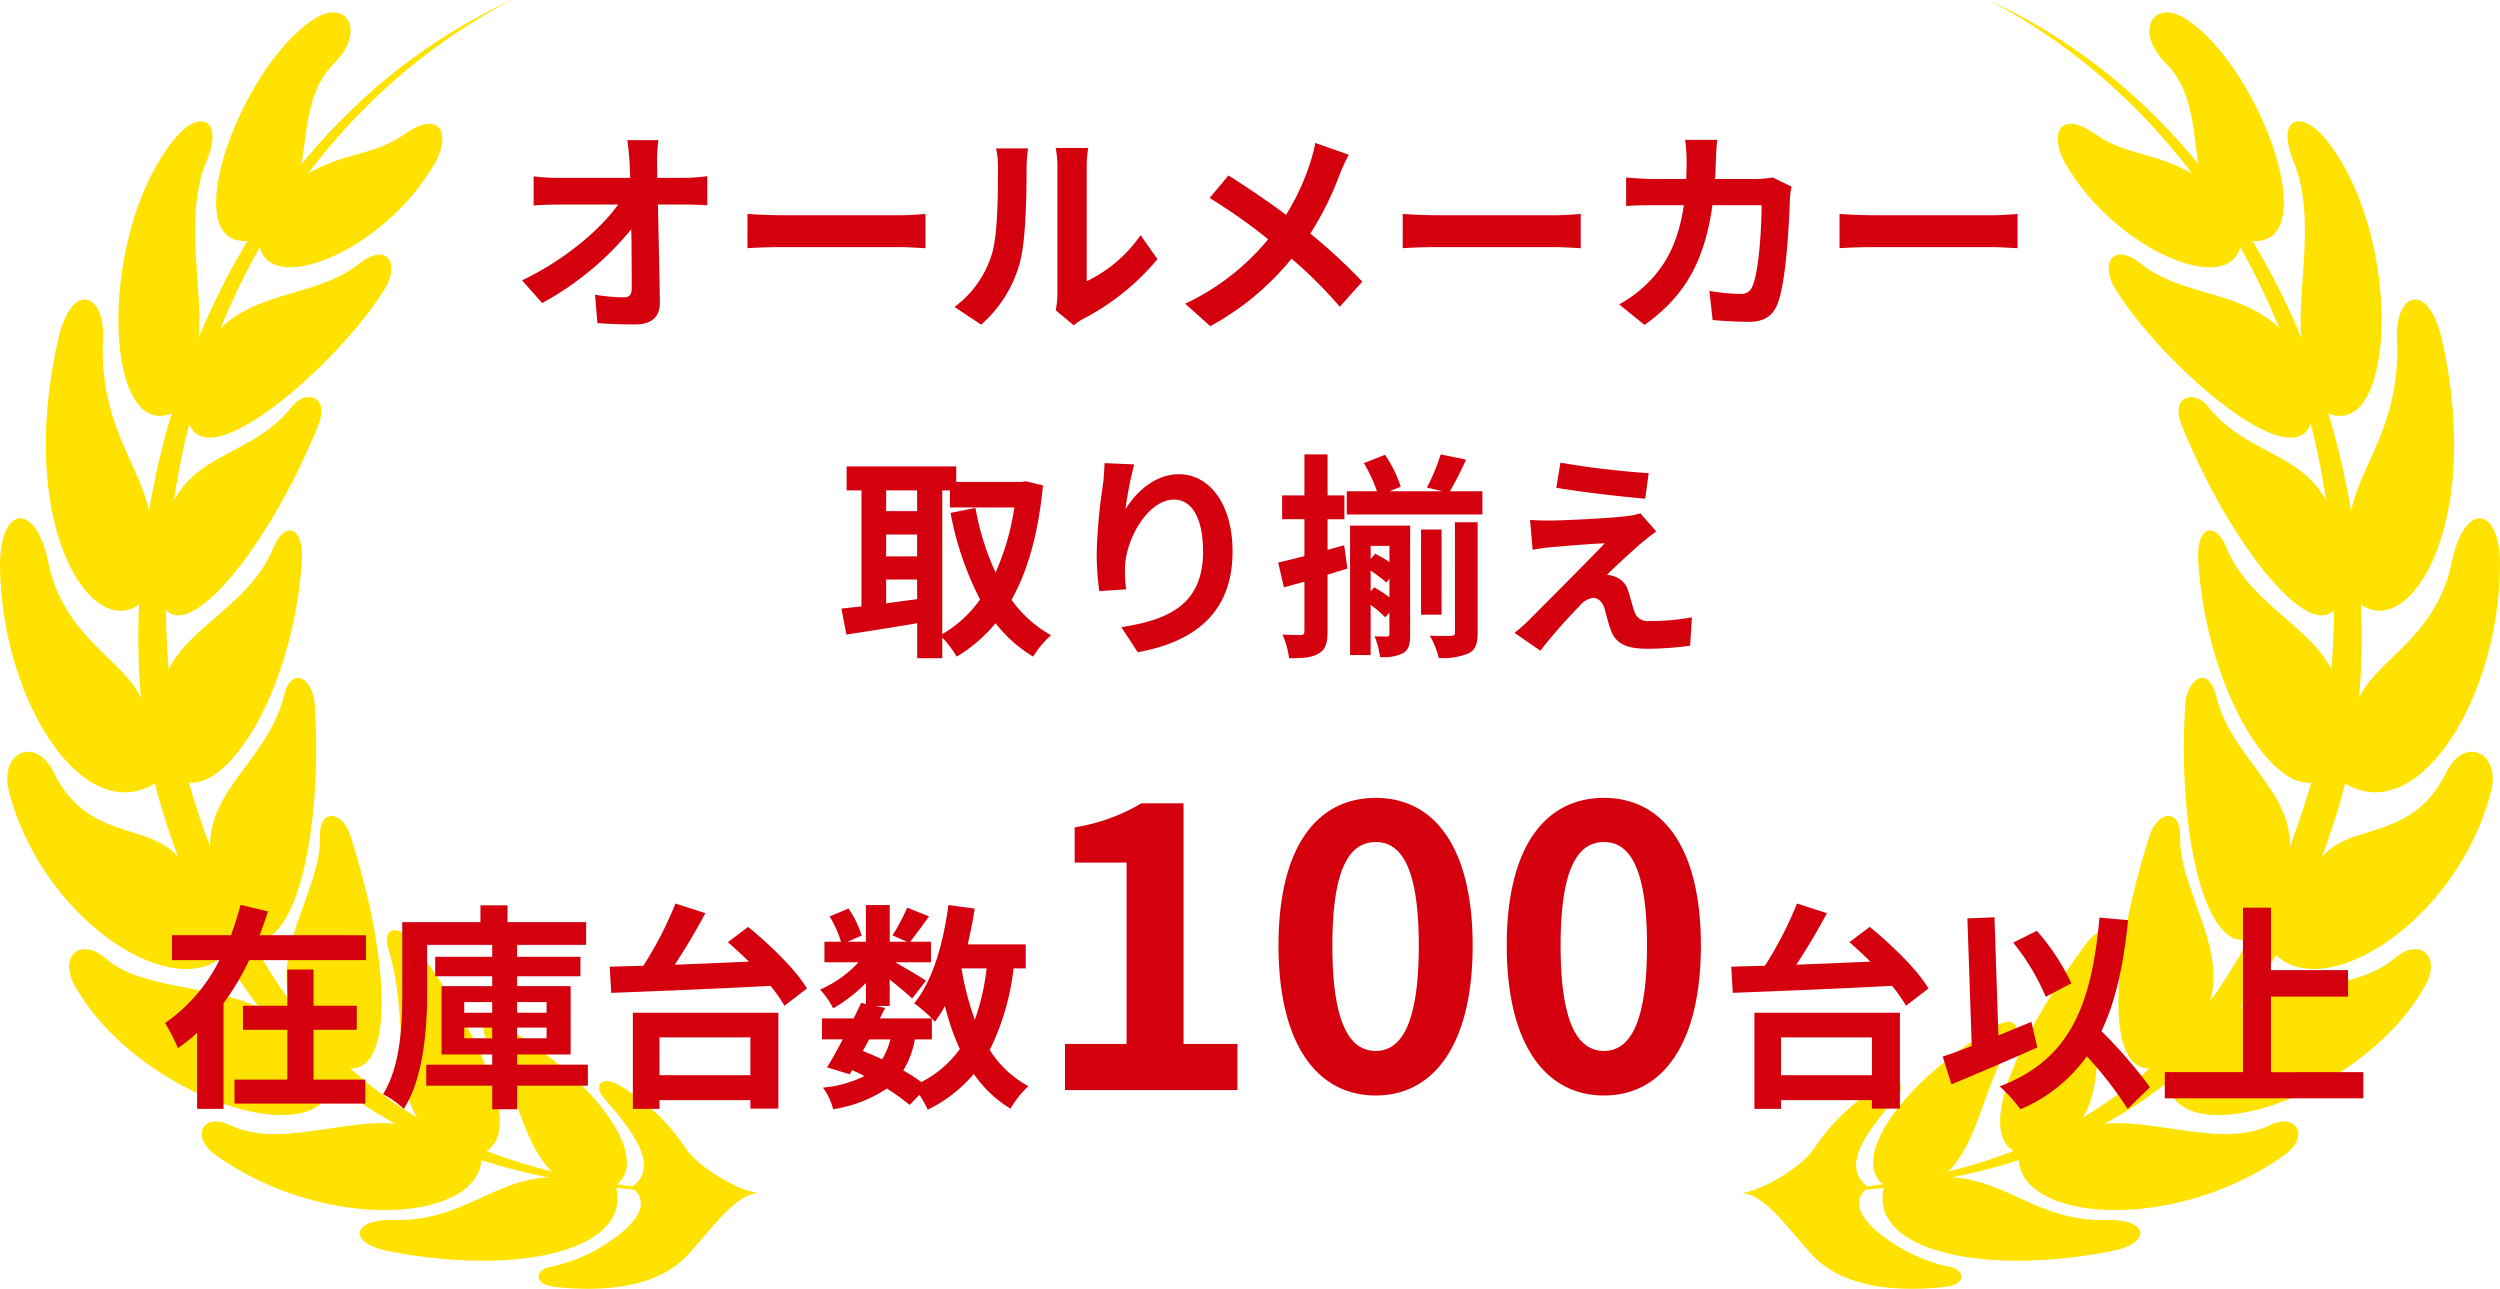 <svg xmlns="http://www.w3.org/2000/svg" xmlns:xlink="http://www.w3.org/1999/xlink" width="354.833" height="182.924" viewBox="0 0 354.833 182.924"><defs><clipPath id="a"><rect width="107.657" height="182.924" fill="#ffe200"/></clipPath></defs><g transform="translate(-117.261 -6061.291)"><g transform="translate(364.437 6061.291)"><g transform="translate(0)" clip-path="url(#a)"><path d="M.5,169.349c52.108.32,69.624-24.76,79.433-54.967C92,77.209,78.659,22.877,35.129,0,81.836,21.607,95.288,80.6,84.7,115.018S51.968,170.62.5,169.349" transform="translate(-0.075)" fill="#ffe200"/><path d="M75.458,25.728c-1.271-5.719-.636-12.074-5.083-16.522S68.607-.172,73.55,3.171c10.8,7.309,20.017,34,7.944,31.137,0,0-3.813-6.989-6.036-8.58" transform="translate(-10.218 -0.311)" fill="#ffe200"/><path d="M93.692,53.4c-2.225-5.72,2.161-18.735-1.749-27.642-2.382-6.037,1.193-7.194,4.608-3.019,11.437,13.981,10.009,44.96-.636,38.446Z" transform="translate(-13.677 -3.039)" fill="#ffe200"/><path d="M101.424,82.962c0-8.261,7.482-13.674,6.831-27.325-.317-6.671,4.471-8.3,6.356,0,6.194,27.325-5.4,43.848-12.235,37.017Z" transform="translate(-15.216 -7.502)" fill="#ffe200"/><path d="M102.154,113.546c1.272-6.355,11.279-9.118,13.663-20.813,1.746-8.578,6.9-8.1,6.832.637-.159,19.063-12.075,37.967-22.718,30.341Z" transform="translate(-14.991 -12.985)" fill="#ffe200"/><path d="M94.565,142.27c3.337-7.467,13.473-2.949,18.746-13.822,2.541-5.242,7.784-2.86,6.354,2.7C114.822,149.986,95.2,161.97,88.527,153.71Z" transform="translate(-13.281 -18.832)" fill="#ffe200"/><path d="M78.107,168.818c7.626-5.877,19.139-3.767,25.261-9.054,3.5-3.019,6.7-.3,4.289,3.972C98.6,179.78,71.913,188.2,70.96,176.762Z" transform="translate(-10.645 -23.776)" fill="#ffe200"/><path d="M55.5,188.228c7.785-2.7,18.9,3.339,26.53-.475,3.5-1.749,5.915,1.531,1.748,4.447-15.885,11.121-37.81,9.214-37.492,0Z" transform="translate(-6.943 -28.093)" fill="#ffe200"/><path d="M31.754,196.619c8.9-.477,13.339,6.318,23.671,6.036,5.878-.157,6.507,3.295.478,4.45-19.064,3.655-34.632-.479-32.092-9.374,2.066-.16,7.943-1.113,7.943-1.113" transform="translate(-3.531 -29.493)" fill="#ffe200"/><path d="M73.16,28.518c-6.266-4.075-10.238-3.034-15.034-6.387-5.236-3.656-6.513.2-4.264,4.139C61.171,39.058,78.341,45.755,78.83,37.232Z" transform="translate(-7.921 -3.1)" fill="#ffe200"/><path d="M87.654,55.488c-5.48-8.282-15.087-6.4-21.8-11.691-4.019-3.167-5.661.073-3.774,3.289,6.212,10.593,27.647,29.59,28.254,17.535Z" transform="translate(-9.196 -6.376)" fill="#ffe200"/><path d="M95.376,85c-2.56-11.206-12.016-9.51-18.27-17.418-1.827-2.31-5.408-1.511-3.654,2.8,7.673,18.875,20.462,33.487,22.654,23.867Z" transform="translate(-10.949 -9.949)" fill="#ffe200"/><path d="M96.35,113.3c0-9.987-12.154-12.626-16.077-22.284-1.583-3.9-4.326-3.011-4.02,1.827,1.218,19.36,11.695,35.2,17.9,30.808Z" transform="translate(-11.436 -13.289)" fill="#ffe200"/><path d="M88.566,140.137c2.436-10.349-7.752-14.653-10.111-24.354-1.094-4.506-4.153-2.431-4.382,1.095-1.218,18.756,3.047,36.9,9.986,33Z" transform="translate(-11.081 -16.983)" fill="#ffe200"/><path d="M75.234,164.3c4.14-8.16-3.742-17.422-3.533-24.967.122-4.382-3.217-3.689-4.263-.486-5.845,17.9-6.575,35.565,1.22,33Z" transform="translate(-9.441 -20.439)" fill="#ffe200"/><path d="M54.126,182.991c4.5-5.113,1.834-15.078,4.872-24.965.974-3.165-1.4-3.742-3.653-.729-7.915,10.595-16.684,27.158-9.5,29.714Z" transform="translate(-6.478 -23.301)" fill="#ffe200"/><path d="M31.519,192.723c5.221-3.279,6.284-13.924,10-19,1.692-2.31.547-4.1-2.158-2.463-14.795,8.938-20.469,19.413-15.784,22.574Z" transform="translate(-3.296 -25.598)" fill="#ffe200"/><path d="M18.007,195.586c-2.756,2.116-.847,4.976,2.86,7.518a23.139,23.139,0,0,0,8.789,3.814c1.8.317,2.742,2.479-1.058,2.858-8.473.847-14.932-.639-18.534-4.554S3.283,196.539,0,196.432c3.5-.529,8.621-3.928,10.17-6.14a29.447,29.447,0,0,1,9.64-9.214c2.432-1.379,3.75.04,2.008,2.01-4.87,5.508-7.517,9.852-3.81,12.5" transform="translate(0 -27.083)" fill="#ffe200"/></g></g><g transform="translate(117.261 6061.291)"><g transform="translate(0)" clip-path="url(#a)"><path d="M110.7,169.349c-52.106.32-69.624-24.76-79.431-54.967C19.195,77.209,32.538,22.877,76.068,0,29.36,21.607,15.911,80.6,26.5,115.018s32.725,55.6,84.2,54.331" transform="translate(-3.465)" fill="#ffe200"/><path d="M47.831,25.728c1.272-5.719.637-12.074,5.085-16.522S54.684-.172,49.74,3.171c-10.8,7.309-20.017,34-7.944,31.137,0,0,3.813-6.989,6.036-8.58" transform="translate(-5.414 -0.311)" fill="#ffe200"/><path d="M30.61,53.4c2.224-5.72-2.162-18.735,1.748-27.642,2.382-6.037-1.193-7.194-4.609-3.019C16.312,36.72,17.743,67.7,28.387,61.185Z" transform="translate(-2.966 -3.039)" fill="#ffe200"/><path d="M22.6,82.962c0-8.261-7.482-13.674-6.833-27.325.317-6.671-4.471-8.3-6.354,0-6.2,27.325,5.4,43.848,12.232,37.017Z" transform="translate(-1.147 -7.502)" fill="#ffe200"/><path d="M20.5,113.546c-1.272-6.355-11.279-9.118-13.661-20.813-1.748-8.578-6.9-8.1-6.834.637.161,19.063,12.076,37.967,22.72,30.341Z" transform="translate(0 -12.984)" fill="#ffe200"/><path d="M26.556,142.271C23.22,134.8,13.08,139.322,7.808,128.449c-2.541-5.242-7.782-2.86-6.354,2.7C6.3,149.986,25.92,161.97,32.592,153.71Z" transform="translate(-0.182 -18.832)" fill="#ffe200"/><path d="M41.925,168.818c-7.625-5.877-19.139-3.767-25.26-9.054-3.494-3.019-6.7-.3-4.289,3.972,9.056,16.044,35.743,24.464,36.7,13.026Z" transform="translate(-1.731 -23.775)" fill="#ffe200"/><path d="M64.152,188.228c-7.784-2.7-18.9,3.339-26.53-.475-3.5-1.749-5.916,1.531-1.748,4.447,15.885,11.121,37.81,9.214,37.492,0Z" transform="translate(-5.052 -28.093)" fill="#ffe200"/><path d="M88.444,196.619c-8.9-.477-13.337,6.318-23.671,6.036-5.877-.157-6.5,3.295-.476,4.451,19.063,3.655,34.63-.479,32.09-9.374-2.066-.16-7.943-1.113-7.943-1.113" transform="translate(-9.01 -29.493)" fill="#ffe200"/><path d="M48.9,28.518c6.267-4.075,10.239-3.034,15.037-6.387,5.233-3.656,6.511.2,4.263,4.139C60.9,39.058,43.726,45.755,43.237,37.232Z" transform="translate(-6.486 -3.1)" fill="#ffe200"/><path d="M33.882,55.488c5.479-8.282,15.086-6.4,21.8-11.691,4.021-3.167,5.663.073,3.776,3.289C53.244,57.679,31.81,76.676,31.2,64.621Z" transform="translate(-4.681 -6.376)" fill="#ffe200"/><path d="M27.2,85c2.559-11.206,12.017-9.51,18.27-17.418,1.828-2.31,5.408-1.511,3.652,2.8-7.67,18.875-20.46,33.487-22.652,23.867Z" transform="translate(-3.971 -9.949)" fill="#ffe200"/><path d="M26.759,113.3c0-9.987,12.151-12.626,16.075-22.284,1.584-3.9,4.327-3.011,4.02,1.827-1.218,19.36-11.693,35.2-17.9,30.808Z" transform="translate(-4.014 -13.289)" fill="#ffe200"/><path d="M35.434,140.137C33,129.787,43.186,125.484,45.545,115.782c1.092-4.506,4.151-2.431,4.38,1.095,1.217,18.756-3.047,36.9-9.985,33Z" transform="translate(-5.26 -16.983)" fill="#ffe200"/><path d="M49.042,164.3c-4.143-8.16,3.74-17.422,3.532-24.967-.122-4.382,3.216-3.689,4.262-.486,5.845,17.9,6.575,35.565-1.219,33Z" transform="translate(-7.176 -20.439)" fill="#ffe200"/><path d="M69.7,182.991c-4.506-5.113-1.835-15.078-4.872-24.965-.974-3.165,1.4-3.742,3.654-.729,7.915,10.6,16.683,27.158,9.5,29.714Z" transform="translate(-9.692 -23.301)" fill="#ffe200"/><path d="M91.549,192.723c-5.221-3.279-6.284-13.924-10-19-1.691-2.31-.547-4.1,2.158-2.463,14.8,8.938,20.469,19.413,15.784,22.574Z" transform="translate(-12.115 -25.598)" fill="#ffe200"/><path d="M103.141,195.586c2.755,2.116.847,4.976-2.86,7.518a23.136,23.136,0,0,1-8.79,3.814c-1.8.317-2.741,2.479,1.059,2.858,8.473.847,14.932-.639,18.534-4.554s6.781-8.683,10.063-8.79c-3.494-.529-8.621-3.928-10.169-6.14a29.447,29.447,0,0,0-9.64-9.214c-2.432-1.379-3.75.04-2.008,2.01,4.87,5.508,7.515,9.852,3.81,12.5" transform="translate(-13.49 -27.083)" fill="#ffe200"/></g></g><path d="M-87.451-19.468l-.031-2.232a26.515,26.515,0,0,1,.186-3.131h-4.4c.155,1.085.248,2.232.31,3.131q.046,1.023.093,2.232h-10.261A29.674,29.674,0,0,1-105-19.685v4.123c1.085-.062,2.418-.124,3.534-.124H-93c-2.511,3.534-7.626,7.905-13.64,10.757l2.852,3.224A42.629,42.629,0,0,0-91.14-12.183c.062,3.193.062,6.293.062,8.37,0,.9-.31,1.3-1.085,1.3a26.331,26.331,0,0,1-4.123-.372l.341,4.03c1.767.124,3.5.186,5.394.186,2.356,0,3.5-1.147,3.472-3.131-.062-4.185-.186-9.362-.279-13.888h4c.837,0,2.015.062,3.007.093v-4.123a23.965,23.965,0,0,1-3.224.248Zm12.8,9.982c1.147-.093,3.224-.155,4.991-.155H-53.01c1.3,0,2.883.124,3.627.155v-4.867c-.806.062-2.2.186-3.627.186H-69.657c-1.612,0-3.875-.093-4.991-.186Zm33.17,10.85a17.956,17.956,0,0,0,5.518-8.9c.837-3.131.93-9.672.93-13.33a19.77,19.77,0,0,1,.217-2.79H-39.37a11.315,11.315,0,0,1,.279,2.821c0,3.751-.031,9.61-.9,12.276a14.624,14.624,0,0,1-5.27,7.409Zm13.144.093A7.9,7.9,0,0,1-26.97.527,34.133,34.133,0,0,0-16.461-7.936l-2.387-3.41A19.631,19.631,0,0,1-26.5-4.8V-21.018a15.741,15.741,0,0,1,.217-2.7h-4.619a13.743,13.743,0,0,1,.248,2.666V-2.976a11.8,11.8,0,0,1-.248,2.294ZM5.952-24.428a22.681,22.681,0,0,1-.744,2.852A33.792,33.792,0,0,1,1.8-14.229c-2.511-1.86-5.7-4.03-8.184-5.58l-2.666,3.193A80.391,80.391,0,0,1-.744-10.757a33.825,33.825,0,0,1-11.78,9.145l3.565,3.193A38.754,38.754,0,0,0,2.573-8a61.859,61.859,0,0,1,6.851,6.82l3.193-3.565a80.251,80.251,0,0,0-7.378-6.82A44.21,44.21,0,0,0,9.424-20,24.513,24.513,0,0,1,10.7-22.754Zm12.4,14.942c1.147-.093,3.224-.155,4.991-.155H39.99c1.3,0,2.883.124,3.627.155v-4.867c-.806.062-2.2.186-3.627.186H23.343c-1.612,0-3.875-.093-4.991-.186ZM70.866-19.53a15.134,15.134,0,0,1-2.356.217H62.682c.062-.9.093-1.829.124-2.79.031-.744.093-2.046.186-2.759H58.435a22.942,22.942,0,0,1,.217,2.852c0,.93-.031,1.829-.062,2.7H54.157c-1.178,0-2.79-.093-4.092-.217v4.061c1.333-.124,3.038-.124,4.092-.124h4.092c-.682,4.712-2.232,8.184-5.115,11.036a17.776,17.776,0,0,1-4.061,3.038l3.6,2.914c5.549-3.937,8.494-8.8,9.641-16.988h6.975c0,3.348-.4,9.548-1.3,11.5a1.649,1.649,0,0,1-1.767,1.085,25.658,25.658,0,0,1-4.34-.434L62.341.713c1.519.124,3.379.248,5.146.248,2.139,0,3.317-.806,4-2.387,1.333-3.162,1.705-11.811,1.829-15.159a13.4,13.4,0,0,1,.217-1.643ZM80.352-9.486c1.147-.093,3.224-.155,4.991-.155H101.99c1.3,0,2.883.124,3.627.155v-4.867c-.806.062-2.2.186-3.627.186H85.343c-1.612,0-3.875-.093-4.991-.186ZM-47,24.889h1.085v2.418h9.145a35.161,35.161,0,0,1-2.666,9.238,37.383,37.383,0,0,1-2.852-9.176l-3.534.713a43.923,43.923,0,0,0,4.185,12.276A16.807,16.807,0,0,1-47,45.287Zm-7.967,12.648h4.4v2.79c-1.488.186-2.976.4-4.4.589Zm0-6.386h4.4v3.1h-4.4Zm4.4-6.262v2.945h-4.4V24.889Zm15.438-1.3-.62.093h-9.269v-2.2H-60.574v3.41h2.108V41.35c-1.054.124-2.015.217-2.852.31l.713,3.689c2.852-.434,6.479-.992,10.044-1.612V48.7H-47V45.783a14.745,14.745,0,0,1,2.046,2.7,21.237,21.237,0,0,0,5.518-4.743A19.557,19.557,0,0,0-34.1,48.48a13.382,13.382,0,0,1,2.542-3.038,17.052,17.052,0,0,1-5.611-5.022c2.325-4.154,3.813-9.486,4.464-16.244Zm11.16-2.573c-.031.868-.093,2.108-.248,3.224a74.449,74.449,0,0,0-.868,9.827,39.712,39.712,0,0,0,.372,5.115l3.813-.248a18.436,18.436,0,0,1-.155-3.255c.155-4.03,3.317-9.486,6.944-9.486,2.542,0,4.123,2.635,4.123,7.378,0,7.44-4.774,9.672-11.594,10.726l2.325,3.565C-11.129,46.372-5.8,42.218-5.8,33.538c0-6.758-3.317-10.943-7.6-10.943-3.472,0-6.138,2.6-7.595,4.96a50.123,50.123,0,0,1,1.24-6.355ZM10.044,32.67l-2.356.651v-4.34h2.387V25.6H7.688V19.774H4.4V25.6H1.24v3.379H4.4V34.22c-1.395.341-2.666.682-3.72.9l.806,3.534c.9-.248,1.891-.527,2.914-.806v7.006c0,.434-.155.558-.527.558s-1.457,0-2.573-.062a13.29,13.29,0,0,1,.93,3.348c1.984.031,3.317-.093,4.216-.682.961-.558,1.24-1.457,1.24-3.162v-8c.93-.279,1.891-.589,2.821-.868ZM13.8,39.211V36.266a18.847,18.847,0,0,1,2.232,1.705l.434-.558v2.635a20.941,20.941,0,0,0-2.139-1.4Zm2.666-6.448v2.294a16.978,16.978,0,0,0-2.015-1.178l-.651.744v-1.86Zm2.945-2.883H10.881V48.263H13.8v-7.13A16.412,16.412,0,0,1,15.872,42.9l.589-.651v2.976c0,.31-.062.4-.341.4-.248,0-1.023,0-1.767-.031a11.182,11.182,0,0,1,.775,2.945,6.148,6.148,0,0,0,3.286-.558c.837-.5.992-1.333.992-2.7Zm6.355,15.159c0,.372-.124.465-.558.5-.4,0-1.7.031-3.007-.031a12.07,12.07,0,0,1,1.271,3.162,9.318,9.318,0,0,0,4.216-.651c1.023-.527,1.3-1.4,1.3-2.945V29.415H25.761Zm-1.891-14.6H20.956v12.09H23.87Zm1.178-5.425c.682-1.178,1.519-2.79,2.294-4.495l-3.6-.744a30.862,30.862,0,0,1-1.953,4.712l2.232.527H16.492l1.581-.651a17.929,17.929,0,0,0-2.232-4.526l-3.007,1.178a20.039,20.039,0,0,1,1.86,4H10.416V28.3H29.667V25.013Zm15.686-4.061-.589,3.565c3.658.62,9.393,1.271,12.617,1.55l.5-3.627A122.637,122.637,0,0,1,40.734,20.952Zm13.609,9.765L52.08,28.144a9.854,9.854,0,0,1-1.736.372c-2.542.341-9.517.651-10.974.651-1.116,0-2.232-.031-2.945-.093l.372,4.247c.651-.124,1.581-.279,2.635-.372,1.767-.155,5.425-.465,7.6-.558C44.206,35.367,37.944,41.6,36.363,43.21A23.458,23.458,0,0,1,34.224,45.1l3.658,2.542a76.657,76.657,0,0,1,5.487-6.262,3.179,3.179,0,0,1,1.984-1.24c.62,0,1.271.4,1.643,1.488.217.775.558,2.2.9,3.1.744,2.015,2.325,2.635,5.239,2.635a44.931,44.931,0,0,0,6.014-.434L59.4,42.9a31.815,31.815,0,0,1-6.014.527A1.95,1.95,0,0,1,51.212,42c-.279-.775-.558-1.953-.837-2.79a2.988,2.988,0,0,0-1.891-2.077,3.189,3.189,0,0,0-1.147-.248c.713-.775,3.6-3.41,4.991-4.619C52.886,31.833,53.537,31.275,54.343,30.717Z" transform="translate(298 6106.007)" fill="#d4000e"/><path d="M-135.238-8.556h6.138v-3.41h-6.138v-5.146h-3.72v5.146h-6.293v3.41h6.293v7.068h-7.5v3.41h18.569v-3.41h-7.347Zm-7.657-13.423c.434-1.116.837-2.232,1.178-3.379l-3.875-.93c-.372,1.426-.837,2.852-1.364,4.309h-8.37v3.534h6.727a23.494,23.494,0,0,1-7.719,8.928,25.774,25.774,0,0,1,1.829,3.565,23.279,23.279,0,0,0,2.728-2.17V2.666h3.751v-15a35.633,35.633,0,0,0,3.627-6.107H-127.8v-3.534Zm29.047,14.632V-8.866h3.968v1.519Zm0-5.146h3.968v1.519h-3.968Zm11.687,0v1.519h-4.185v-1.519Zm0,5.146h-4.185V-8.866h4.185ZM-96.3-3.6h-10.044V-5.053h7.6v-9.7h-7.6v-1.4h8.99V-18.91h-8.99v-1.7h9.8v-3.224h-11.16v-2.387h-3.844v2.387h-11.1v10.013c0,4.4-.186,10.323-2.728,14.415a12.327,12.327,0,0,1,2.945,2.077c2.852-4.433,3.317-11.563,3.317-16.492v-6.789h9.238v1.7h-8.091v2.759h8.091v1.4h-7.192v9.7h7.192V-3.6h-9.362V-.62h9.362V2.728h3.534V-.62H-96.3Zm23.064-3.875v5.363h-12.9V-7.471ZM-89.915,2.666h3.782V1.426h12.9V2.635h3.968V-10.974H-89.915ZM-76.43-20.987c.961.837,1.984,1.767,2.976,2.759-3.565.155-7.161.31-10.509.434,1.488-2.263,3.038-4.867,4.34-7.316l-4.247-1.364a53.194,53.194,0,0,1-4.557,8.835c-1.736.031-3.348.093-4.774.124l.217,3.72c5.766-.217,14.415-.558,22.6-.992A20.007,20.007,0,0,1-68.4-11.966l3.193-2.449c-1.581-2.666-5.27-6.231-8.339-8.742Zm28.954,13.8v-2.976c.186.186.31.341.434.465a19.664,19.664,0,0,0,1.426-2.232,32.819,32.819,0,0,0,2.108,6.107,15.228,15.228,0,0,1-5.456,4.681A28.872,28.872,0,0,0-51.537-2.79a12.529,12.529,0,0,0,1.643-4.4Zm-8.9,0h3.007a9.426,9.426,0,0,1-1.178,2.821c-.9-.434-1.8-.806-2.728-1.178ZM-39.7-17.267a33.17,33.17,0,0,1-1.674,7.285,39.115,39.115,0,0,1-1.891-7.285Zm5.549,0v-3.41h-8.246c.4-1.643.744-3.348.992-5.084l-3.72-.5c-.744,5.518-2.232,10.788-4.867,13.95a21.494,21.494,0,0,1,2.511,2.139h-7.378l.744-1.488-1.333-.279h1.984v-3.751c1.209.961,2.511,2.046,3.193,2.7l1.953-2.542C-49-16-51.2-17.3-52.684-18.135H-47.6v-2.914h-2.945c.744-.961,1.7-2.263,2.666-3.6l-3.1-1.24a29.944,29.944,0,0,1-2.077,3.937l2.046.9h-2.449v-5.208h-3.379v5.208h-2.6l1.984-.868a13.207,13.207,0,0,0-1.86-3.844l-2.666,1.116a16.514,16.514,0,0,1,1.612,3.6h-2.356v2.914h4.836a16.468,16.468,0,0,1-5.456,3.875,11.153,11.153,0,0,1,1.86,2.666,22.343,22.343,0,0,0,4.65-3.6v2.976l-.682-.155c-.31.682-.682,1.426-1.054,2.2h-4.5v2.976h2.945c-.775,1.488-1.55,2.883-2.232,3.968l3.224.992.341-.589a17.876,17.876,0,0,1,1.736.837,16.524,16.524,0,0,1-5.89,1.643,8.524,8.524,0,0,1,1.457,3.069A19.019,19.019,0,0,0-53.862-.217a29.378,29.378,0,0,1,3.224,2.325L-49.243.682A14,14,0,0,1-48.065,2.79a20.135,20.135,0,0,0,6.541-5.084,16.826,16.826,0,0,0,5.208,4.929A14.235,14.235,0,0,1-33.774-.558,14.55,14.55,0,0,1-39.261-5.7a34.882,34.882,0,0,0,3.379-11.563ZM-28.582,0H-4.107V-6.545h-7.645V-40.7h-5.995a26.4,26.4,0,0,1-9.46,3.41v5.005h7.37v25.74h-8.745Zm44.11.77c8.25,0,13.75-7.26,13.75-21.285s-5.5-20.955-13.75-20.955c-8.3,0-13.805,6.875-13.805,20.955C1.723-6.49,7.223.77,15.528.77Zm0-6.325c-3.52,0-6.16-3.52-6.16-14.96,0-11.385,2.64-14.685,6.16-14.685,3.465,0,6.105,3.3,6.105,14.685C21.633-9.075,18.993-5.555,15.528-5.555ZM47.923.77c8.25,0,13.75-7.26,13.75-21.285s-5.5-20.955-13.75-20.955c-8.3,0-13.805,6.875-13.805,20.955C34.118-6.49,39.618.77,47.923.77Zm0-6.325c-3.52,0-6.16-3.52-6.16-14.96,0-11.385,2.64-14.685,6.16-14.685,3.465,0,6.105,3.3,6.105,14.685C54.028-9.075,51.388-5.555,47.923-5.555ZM85.948-7.471v5.363h-12.9V-7.471ZM69.27,2.666h3.782V1.426h12.9V2.635h3.968V-10.974H69.27ZM82.755-20.987c.961.837,1.984,1.767,2.976,2.759-3.565.155-7.161.31-10.509.434,1.488-2.263,3.038-4.867,4.34-7.316l-4.247-1.364a53.194,53.194,0,0,1-4.557,8.835c-1.736.031-3.348.093-4.774.124L66.2-13.8c5.766-.217,14.415-.558,22.6-.992a20.007,20.007,0,0,1,1.984,2.821l3.193-2.449c-1.581-2.666-5.27-6.231-8.339-8.742Zm31.5,5.828a31.607,31.607,0,0,0-4.9-7.44L106-20.925a31.592,31.592,0,0,1,4.619,7.688Zm-5.673,5.487c-1.55.62-3.131,1.271-4.681,1.922l-.558-16.771-3.844.155.62,18.1c-1.55.62-2.945,1.116-4.123,1.519l1.24,3.937c3.5-1.457,8.091-3.41,12.183-5.239ZM125.41-.4a67.61,67.61,0,0,0-6.882-7.967c2.015-4.216,3.131-9.393,3.782-15.748l-4.061-.372C117.1-11.749,113.91-4.247,104.082-.527a21.674,21.674,0,0,1,2.945,3.255A22.135,22.135,0,0,0,116.451-4.8a54.314,54.314,0,0,1,5.8,7.471Zm17.174-2.139V-13.268h10.943v-3.751H142.585v-8.866h-3.968V-2.542h-11.1v3.72H155.7v-3.72Z" transform="translate(297 6216.007)" fill="#d4000e"/></g></svg>